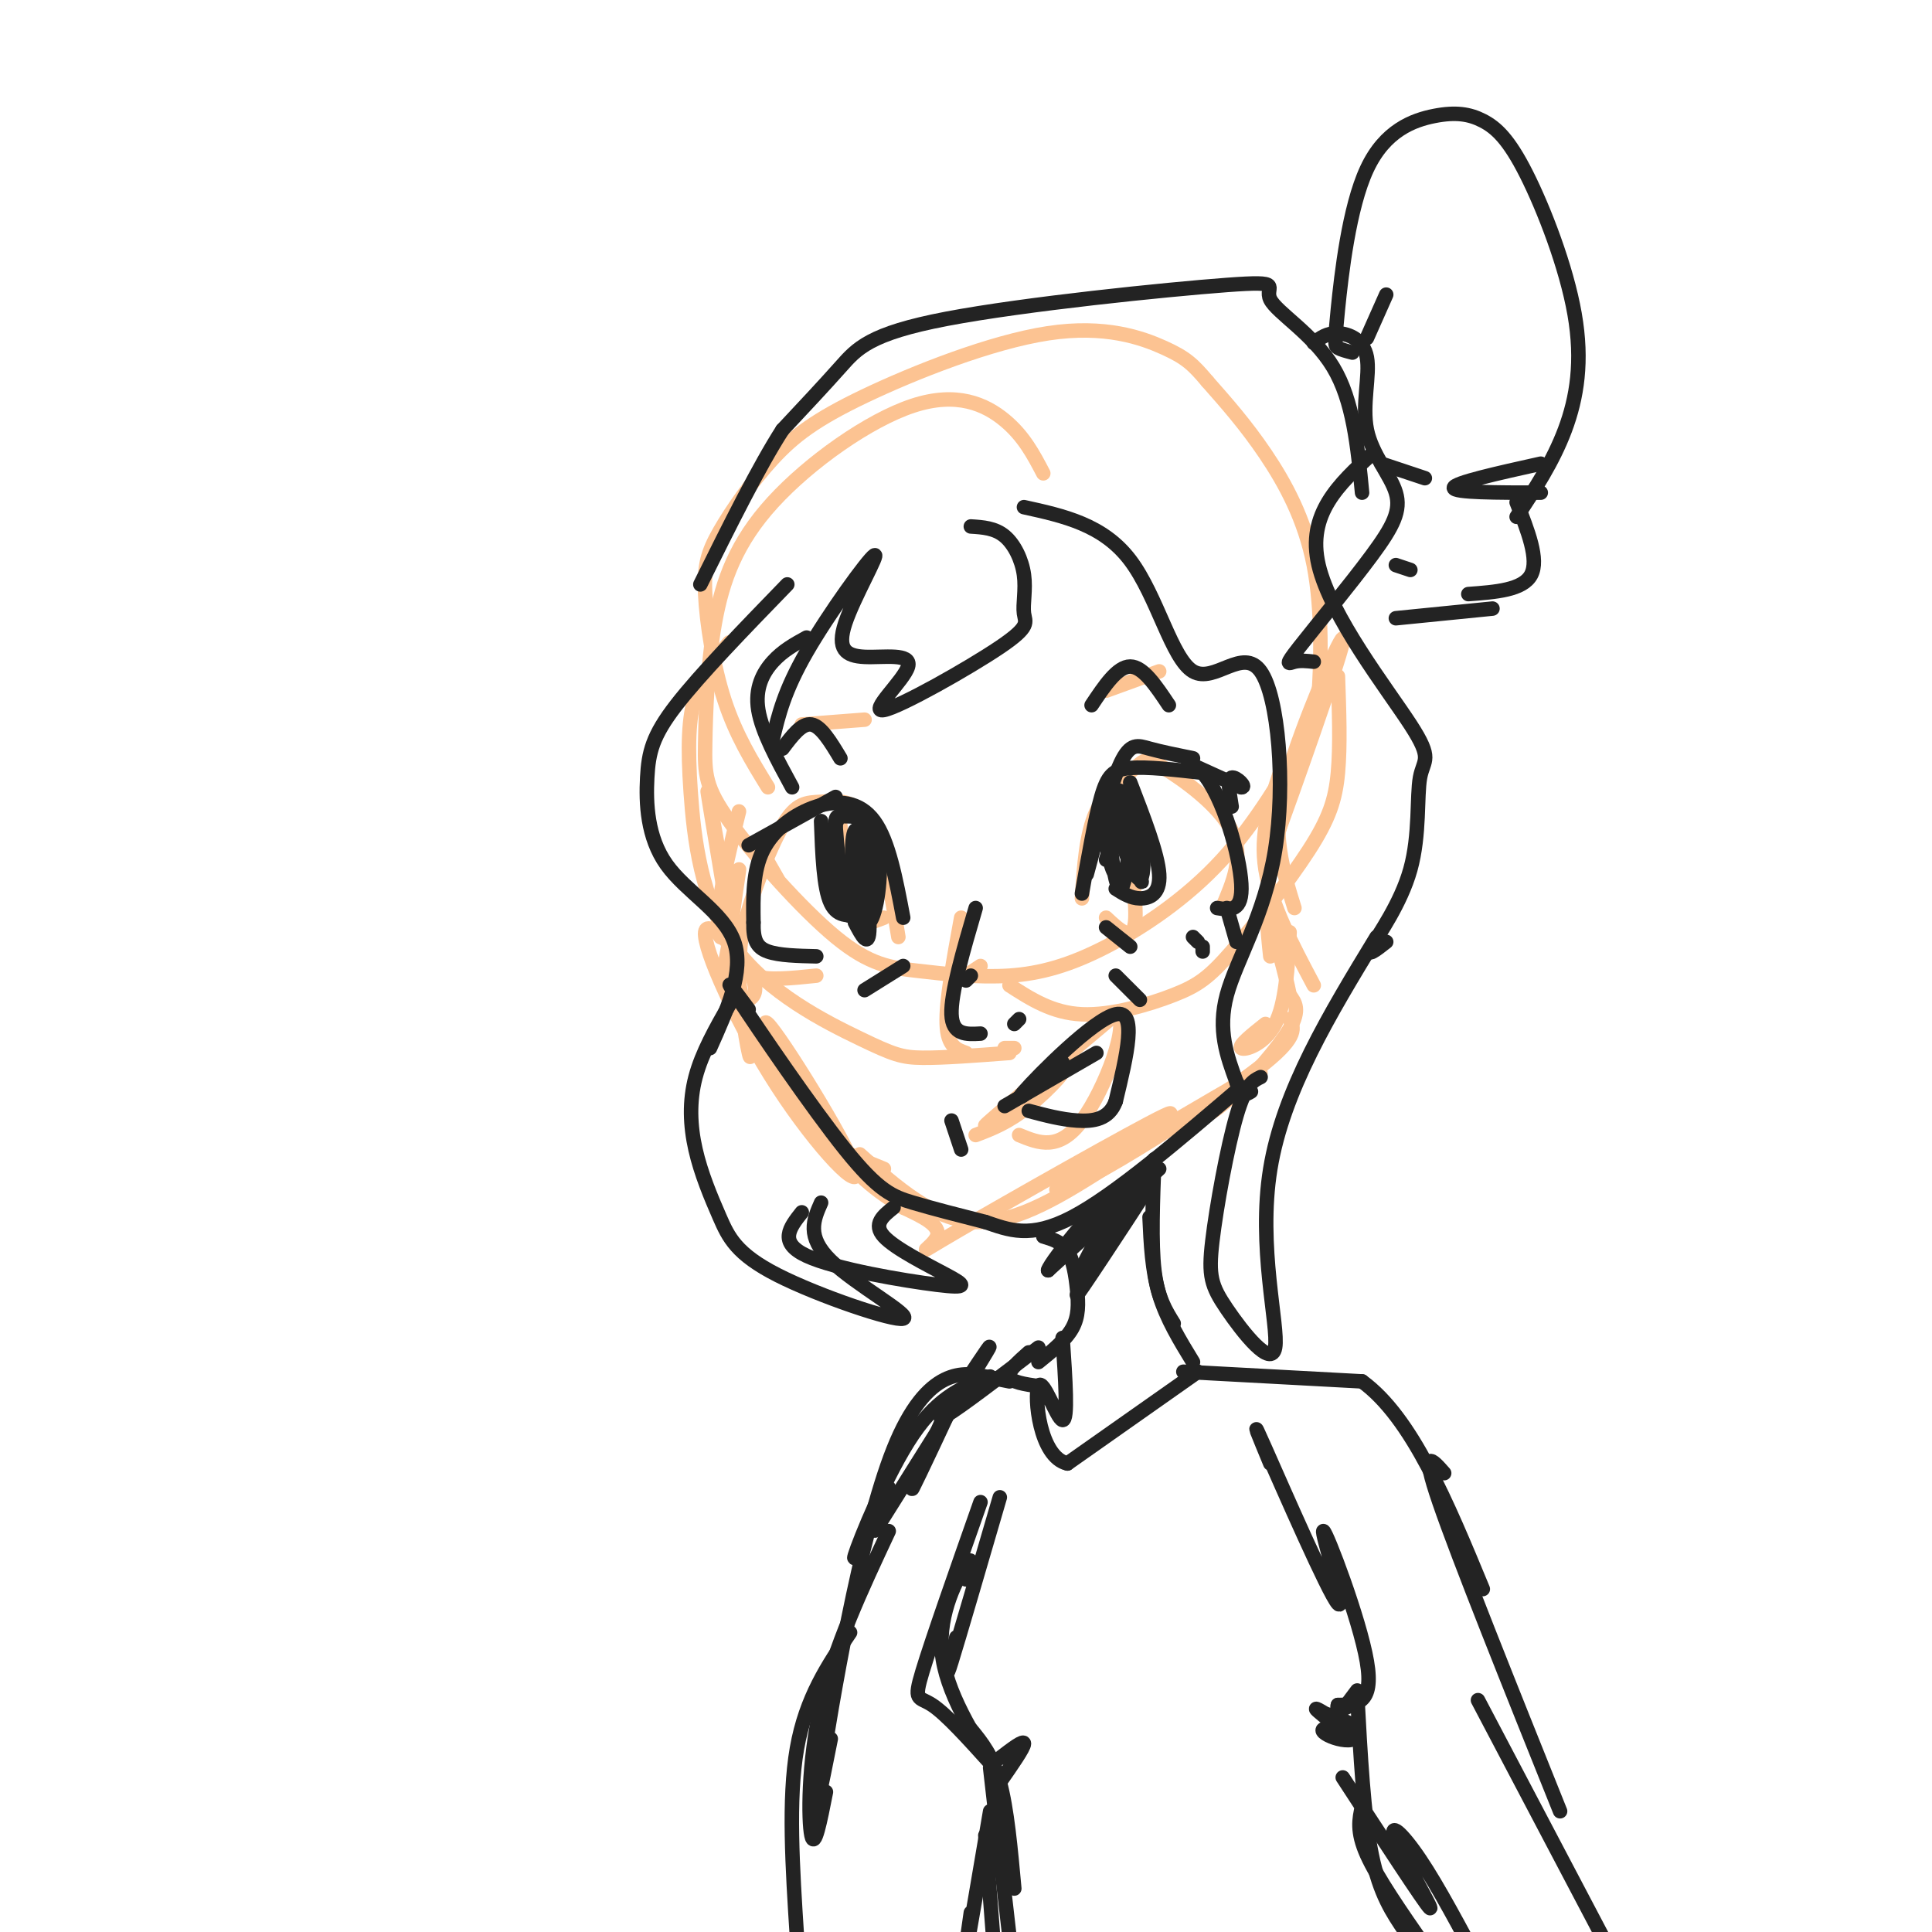 <svg viewBox='0 0 400 400' version='1.1' xmlns='http://www.w3.org/2000/svg' xmlns:xlink='http://www.w3.org/1999/xlink'><g fill='none' stroke='#FCC392' stroke-width='3' stroke-linecap='round' stroke-linejoin='round'><path d='M216,98c-2.016,-3.857 -4.033,-7.714 -8,-11c-3.967,-3.286 -9.886,-6.000 -19,-3c-9.114,3.000 -21.423,11.714 -29,20c-7.577,8.286 -10.421,16.145 -12,25c-1.579,8.855 -1.894,18.705 -2,25c-0.106,6.295 -0.002,9.035 5,16c5.002,6.965 14.903,18.153 22,24c7.097,5.847 11.389,6.351 17,7c5.611,0.649 12.539,1.441 19,1c6.461,-0.441 12.453,-2.116 20,-6c7.547,-3.884 16.649,-9.979 24,-18c7.351,-8.021 12.950,-17.970 16,-23c3.050,-5.030 3.549,-5.142 4,-11c0.451,-5.858 0.852,-17.462 -1,-27c-1.852,-9.538 -5.958,-17.011 -10,-23c-4.042,-5.989 -8.021,-10.495 -12,-15'/><path d='M250,79c-2.985,-3.554 -4.448,-4.940 -9,-7c-4.552,-2.060 -12.192,-4.795 -24,-3c-11.808,1.795 -27.783,8.121 -38,13c-10.217,4.879 -14.677,8.310 -19,13c-4.323,4.690 -8.509,10.639 -11,15c-2.491,4.361 -3.286,7.136 -3,13c0.286,5.864 1.653,14.818 4,22c2.347,7.182 5.673,12.591 9,18'/><path d='M151,133c-2.763,3.210 -5.526,6.420 -7,11c-1.474,4.580 -1.657,10.531 -1,20c0.657,9.469 2.156,22.456 9,32c6.844,9.544 19.035,15.647 26,19c6.965,3.353 8.704,3.958 13,4c4.296,0.042 11.148,-0.479 18,-1'/><path d='M209,204c4.435,2.861 8.870,5.721 15,6c6.130,0.279 13.955,-2.025 19,-4c5.045,-1.975 7.311,-3.622 12,-9c4.689,-5.378 11.801,-14.486 16,-21c4.199,-6.514 5.485,-10.432 6,-16c0.515,-5.568 0.257,-12.784 0,-20'/><path d='M161,182c0.000,0.000 -4.000,-7.000 -4,-7'/><path d='M150,183c-2.254,-12.624 -4.507,-25.247 -3,-16c1.507,9.247 6.775,40.365 8,49c1.225,8.635 -1.593,-5.214 -1,-6c0.593,-0.786 4.598,11.490 10,19c5.402,7.510 12.201,10.255 19,13'/><path d='M178,239c7.667,6.833 15.333,13.667 24,14c8.667,0.333 18.333,-5.833 28,-12'/><path d='M225,242c-5.133,3.395 -10.267,6.790 -2,2c8.267,-4.790 29.933,-17.764 36,-21c6.067,-3.236 -3.467,3.267 -7,6c-3.533,2.733 -1.067,1.697 3,-2c4.067,-3.697 9.733,-10.056 12,-14c2.267,-3.944 1.133,-5.472 0,-7'/><path d='M267,206c-0.833,-4.333 -2.917,-11.667 -5,-19'/><path d='M263,198c-0.583,-5.417 -1.167,-10.833 0,-18c1.167,-7.167 4.083,-16.083 7,-25'/><path d='M265,170c-2.282,6.890 -4.565,13.780 -1,4c3.565,-9.780 12.976,-36.230 14,-41c1.024,-4.770 -6.340,12.139 -10,23c-3.660,10.861 -3.617,15.675 -3,20c0.617,4.325 1.809,8.163 3,12'/><path d='M265,160c-2.083,6.333 -4.167,12.667 -3,20c1.167,7.333 5.583,15.667 10,24'/><path d='M267,193c-0.378,7.356 -0.756,14.711 -3,19c-2.244,4.289 -6.356,5.511 -7,5c-0.644,-0.511 2.178,-2.756 5,-5'/><path d='M267,211c0.888,1.740 1.776,3.480 -5,9c-6.776,5.520 -21.217,14.820 -30,20c-8.783,5.180 -11.909,6.239 -6,2c5.909,-4.239 20.852,-13.775 15,-11c-5.852,2.775 -32.499,17.863 -43,24c-10.501,6.137 -4.858,3.325 -4,1c0.858,-2.325 -3.071,-4.162 -7,-6'/><path d='M187,250c-3.637,-2.408 -9.230,-5.428 -16,-15c-6.770,-9.572 -14.716,-25.697 -12,-23c2.716,2.697 16.096,24.216 18,30c1.904,5.784 -7.667,-4.166 -16,-17c-8.333,-12.834 -15.430,-28.554 -15,-32c0.430,-3.446 8.385,5.380 10,10c1.615,4.620 -3.110,5.034 -5,3c-1.890,-2.034 -0.945,-6.517 0,-11'/><path d='M151,195c0.606,-5.922 2.121,-15.226 2,-15c-0.121,0.226 -1.879,9.984 -3,13c-1.121,3.016 -1.606,-0.710 -1,-6c0.606,-5.290 2.303,-12.145 4,-19'/><path d='M199,190c-1.583,8.667 -3.167,17.333 -3,22c0.167,4.667 2.083,5.333 4,6'/><path d='M208,217c0.000,0.000 2.000,0.000 2,0'/><path d='M200,202c0.000,0.000 3.000,-2.000 3,-2'/><path d='M224,186c0.429,-6.667 0.858,-13.333 3,-18c2.142,-4.667 5.997,-7.333 8,-9c2.003,-1.667 2.155,-2.333 6,0c3.845,2.333 11.384,7.667 14,13c2.616,5.333 0.308,10.667 -2,16'/><path d='M232,165c1.750,10.917 3.500,21.833 3,26c-0.500,4.167 -3.250,1.583 -6,-1'/><path d='M186,194c-1.582,-9.688 -3.165,-19.376 -6,-24c-2.835,-4.624 -6.923,-4.184 -10,-4c-3.077,0.184 -5.144,0.111 -8,5c-2.856,4.889 -6.500,14.739 -8,21c-1.500,6.261 -0.857,8.932 2,10c2.857,1.068 7.929,0.534 13,0'/><path d='M174,171c0.250,7.417 0.500,14.833 2,18c1.500,3.167 4.250,2.083 7,1'/><path d='M202,235c3.363,-1.280 6.726,-2.560 11,-6c4.274,-3.440 9.458,-9.042 6,-7c-3.458,2.042 -15.560,11.726 -15,11c0.560,-0.726 13.780,-11.863 27,-23'/><path d='M231,210c3.222,1.178 -2.222,15.622 -7,22c-4.778,6.378 -8.889,4.689 -13,3'/><path d='M229,143c0.000,0.000 11.000,-4.000 11,-4'/><path d='M179,149c0.000,0.000 -13.000,1.000 -13,1'/></g>
<g fill='none' stroke='#232323' stroke-width='3' stroke-linecap='round' stroke-linejoin='round'><path d='M201,109c2.490,0.159 4.980,0.317 7,2c2.020,1.683 3.571,4.890 4,8c0.429,3.110 -0.263,6.121 0,8c0.263,1.879 1.483,2.625 -5,7c-6.483,4.375 -20.669,12.379 -24,13c-3.331,0.621 4.192,-6.140 5,-9c0.808,-2.860 -5.098,-1.819 -9,-2c-3.902,-0.181 -5.798,-1.585 -4,-7c1.798,-5.415 7.292,-14.843 6,-14c-1.292,0.843 -9.369,11.955 -14,20c-4.631,8.045 -5.815,13.022 -7,18'/><path d='M185,250c-2.164,1.724 -4.329,3.448 -2,6c2.329,2.552 9.150,5.931 13,8c3.850,2.069 4.729,2.826 -2,2c-6.729,-0.826 -21.065,-3.236 -27,-6c-5.935,-2.764 -3.467,-5.882 -1,-9'/><path d='M170,249c-1.555,3.514 -3.110,7.027 2,12c5.110,4.973 16.884,11.404 15,12c-1.884,0.596 -17.428,-4.644 -26,-9c-8.572,-4.356 -10.174,-7.827 -12,-12c-1.826,-4.173 -3.876,-9.046 -5,-14c-1.124,-4.954 -1.321,-9.987 0,-15c1.321,-5.013 4.161,-10.007 7,-15'/><path d='M147,217c3.566,-7.952 7.132,-15.904 5,-22c-2.132,-6.096 -9.963,-10.335 -14,-16c-4.037,-5.665 -4.279,-12.756 -4,-18c0.279,-5.244 1.080,-8.641 6,-15c4.920,-6.359 13.960,-15.679 23,-25'/><path d='M167,132c-2.467,1.356 -4.933,2.711 -7,5c-2.067,2.289 -3.733,5.511 -3,10c0.733,4.489 3.867,10.244 7,16'/><path d='M212,105c8.204,1.800 16.409,3.601 22,11c5.591,7.399 8.570,20.397 13,23c4.430,2.603 10.311,-5.189 14,0c3.689,5.189 5.185,23.359 3,37c-2.185,13.641 -8.053,22.755 -10,30c-1.947,7.245 0.026,12.623 2,18'/><path d='M256,224c0.833,3.333 1.917,2.667 3,2'/><path d='M261,223c-1.549,0.738 -3.097,1.476 -5,8c-1.903,6.524 -4.159,18.834 -5,26c-0.841,7.166 -0.267,9.189 3,14c3.267,4.811 9.226,12.411 10,8c0.774,-4.411 -3.636,-20.832 -1,-37c2.636,-16.168 12.318,-32.084 22,-48'/><path d='M287,195c-2.142,1.687 -4.285,3.374 -3,1c1.285,-2.374 5.996,-8.807 8,-16c2.004,-7.193 1.300,-15.144 2,-19c0.700,-3.856 2.804,-3.615 -2,-11c-4.804,-7.385 -16.515,-22.396 -19,-33c-2.485,-10.604 4.258,-16.802 11,-23'/><path d='M282,102c-0.908,-9.535 -1.815,-19.071 -6,-26c-4.185,-6.929 -11.646,-11.252 -13,-14c-1.354,-2.748 3.400,-3.922 -9,-3c-12.400,0.922 -41.954,3.941 -58,7c-16.046,3.059 -18.585,6.160 -22,10c-3.415,3.840 -7.708,8.420 -12,13'/><path d='M162,89c-4.833,7.500 -10.917,19.750 -17,32'/><path d='M272,71c1.383,-1.044 2.765,-2.089 5,-2c2.235,0.089 5.322,1.311 6,5c0.678,3.689 -1.054,9.846 0,15c1.054,5.154 4.893,9.304 6,13c1.107,3.696 -0.518,6.939 -5,13c-4.482,6.061 -11.822,14.939 -15,19c-3.178,4.061 -2.194,3.303 -1,3c1.194,-0.303 2.597,-0.152 4,0'/><path d='M280,73c-1.182,-0.308 -2.363,-0.616 -3,-1c-0.637,-0.384 -0.729,-0.846 0,-8c0.729,-7.154 2.278,-21.002 6,-29c3.722,-7.998 9.617,-10.146 14,-11c4.383,-0.854 7.255,-0.414 10,1c2.745,1.414 5.365,3.802 9,11c3.635,7.198 8.286,19.207 10,29c1.714,9.793 0.490,17.369 -2,24c-2.490,6.631 -6.245,12.315 -10,18'/><path d='M314,104c2.333,5.917 4.667,11.833 3,15c-1.667,3.167 -7.333,3.583 -13,4'/><path d='M309,126c0.000,0.000 -20.000,2.000 -20,2'/><path d='M319,96c-9.000,2.000 -18.000,4.000 -18,5c0.000,1.000 9.000,1.000 18,1'/><path d='M283,70c0.000,0.000 4.000,-9.000 4,-9'/><path d='M286,96c0.000,0.000 9.000,3.000 9,3'/><path d='M289,117c0.000,0.000 3.000,1.000 3,1'/><path d='M224,185c1.356,-7.756 2.711,-15.511 4,-20c1.289,-4.489 2.511,-5.711 6,-6c3.489,-0.289 9.244,0.356 15,1'/><path d='M249,160c4.333,5.044 7.667,17.156 8,23c0.333,5.844 -2.333,5.422 -5,5'/><path d='M225,181c2.489,-9.333 4.978,-18.667 7,-23c2.022,-4.333 3.578,-3.667 6,-3c2.422,0.667 5.711,1.333 9,2'/><path d='M246,158c0.000,0.000 11.000,5.000 11,5'/><path d='M257,163c1.267,0.067 -1.067,-2.267 -2,-2c-0.933,0.267 -0.467,3.133 0,6'/><path d='M254,188c0.000,0.000 2.000,7.000 2,7'/><path d='M247,194c0.000,0.000 1.000,1.000 1,1'/><path d='M249,196c0.000,0.000 0.000,1.000 0,1'/><path d='M234,162c2.867,7.422 5.733,14.844 6,19c0.267,4.156 -2.067,5.044 -4,5c-1.933,-0.044 -3.467,-1.022 -5,-2'/><path d='M187,190c-1.494,-7.935 -2.988,-15.869 -6,-20c-3.012,-4.131 -7.542,-4.458 -12,-3c-4.458,1.458 -8.845,4.702 -11,9c-2.155,4.298 -2.077,9.649 -2,15'/><path d='M156,191c-0.089,3.622 0.689,5.178 3,6c2.311,0.822 6.156,0.911 10,1'/><path d='M170,170c0.250,6.917 0.500,13.833 2,17c1.500,3.167 4.250,2.583 7,2'/><path d='M173,165c0.000,0.000 -18.000,10.000 -18,10'/><path d='M208,229c0.000,0.000 19.000,-11.000 19,-11'/><path d='M220,220c-5.489,4.711 -10.978,9.422 -8,6c2.978,-3.422 14.422,-14.978 19,-16c4.578,-1.022 2.289,8.489 0,18'/><path d='M231,228c-1.333,3.778 -4.667,4.222 -8,4c-3.333,-0.222 -6.667,-1.111 -10,-2'/><path d='M202,188c-2.583,8.833 -5.167,17.667 -5,22c0.167,4.333 3.083,4.167 6,4'/><path d='M210,212c0.000,0.000 1.000,-1.000 1,-1'/><path d='M200,203c0.000,0.000 1.000,-1.000 1,-1'/><path d='M229,192c0.000,0.000 5.000,4.000 5,4'/><path d='M187,200c0.000,0.000 -8.000,5.000 -8,5'/><path d='M231,202c0.000,0.000 5.000,5.000 5,5'/><path d='M197,232c0.000,0.000 2.000,6.000 2,6'/><path d='M226,146c2.667,-4.000 5.333,-8.000 8,-8c2.667,0.000 5.333,4.000 8,8'/><path d='M174,157c-2.000,-3.333 -4.000,-6.667 -6,-7c-2.000,-0.333 -4.000,2.333 -6,5'/><path d='M155,209c-3.006,-4.048 -6.012,-8.095 -2,-2c4.012,6.095 15.042,22.333 22,31c6.958,8.667 9.845,9.762 14,11c4.155,1.238 9.577,2.619 15,4'/><path d='M204,253c4.778,1.600 9.222,3.600 18,-1c8.778,-4.600 21.889,-15.800 35,-27'/><path d='M229,178c2.235,-7.658 4.471,-15.316 5,-12c0.529,3.316 -0.648,17.606 -2,18c-1.352,0.394 -2.878,-13.107 -2,-18c0.878,-4.893 4.161,-1.179 5,3c0.839,4.179 -0.765,8.821 -2,11c-1.235,2.179 -2.102,1.894 -3,-1c-0.898,-2.894 -1.828,-8.398 -1,-11c0.828,-2.602 3.414,-2.301 6,-2'/><path d='M235,166c1.544,4.258 2.404,15.904 1,16c-1.404,0.096 -5.070,-11.359 -5,-12c0.070,-0.641 3.877,9.531 5,12c1.123,2.469 -0.439,-2.766 -2,-8'/><path d='M177,191c1.479,2.824 2.957,5.648 3,1c0.043,-4.648 -1.350,-16.768 -1,-21c0.350,-4.232 2.444,-0.578 3,5c0.556,5.578 -0.427,13.079 -2,15c-1.573,1.921 -3.735,-1.737 -5,-6c-1.265,-4.263 -1.632,-9.132 -2,-14'/><path d='M173,171c-0.109,-2.583 0.620,-2.041 2,-2c1.380,0.041 3.413,-0.419 4,4c0.587,4.419 -0.272,13.718 -2,16c-1.728,2.282 -4.326,-2.453 -5,-8c-0.674,-5.547 0.576,-11.906 3,-13c2.424,-1.094 6.022,3.077 7,7c0.978,3.923 -0.666,7.598 -2,10c-1.334,2.402 -2.359,3.531 -3,0c-0.641,-3.531 -0.897,-11.723 0,-13c0.897,-1.277 2.949,4.362 5,10'/><path d='M216,256c1.899,0.560 3.798,1.119 5,3c1.202,1.881 1.708,5.083 2,8c0.292,2.917 0.369,5.548 -1,8c-1.369,2.452 -4.185,4.726 -7,7'/><path d='M239,240c-0.333,8.667 -0.667,17.333 0,23c0.667,5.667 2.333,8.333 4,11'/><path d='M238,252c0.250,5.500 0.500,11.000 2,16c1.500,5.000 4.250,9.500 7,14'/><path d='M248,284c0.000,0.000 -27.000,19.000 -27,19'/><path d='M221,303c-5.833,-1.298 -6.917,-14.042 -6,-16c0.917,-1.958 3.833,6.869 5,7c1.167,0.131 0.583,-8.435 0,-17'/><path d='M240,242c0.000,0.000 -23.000,21.000 -23,21'/><path d='M217,263c0.327,-1.764 12.643,-16.674 14,-16c1.357,0.674 -8.247,16.932 -7,16c1.247,-0.932 13.345,-19.054 13,-18c-0.345,1.054 -13.131,21.284 -14,23c-0.869,1.716 10.180,-15.081 14,-21c3.820,-5.919 0.410,-0.959 -3,4'/><path d='M234,251c-2.167,3.167 -6.083,9.083 -10,15'/><path d='M203,311c-5.022,14.267 -10.044,28.533 -12,35c-1.956,6.467 -0.844,5.133 2,7c2.844,1.867 7.422,6.933 12,12'/><path d='M263,303c-2.293,-5.547 -4.587,-11.094 -1,-3c3.587,8.094 13.054,29.829 15,32c1.946,2.171 -3.630,-15.223 -3,-15c0.630,0.223 7.466,18.064 9,27c1.534,8.936 -2.233,8.968 -6,9'/><path d='M277,353c-0.500,1.500 1.250,0.750 3,0'/><path d='M281,350c0.000,0.000 -6.000,8.000 -6,8'/><path d='M207,310c-4.250,14.583 -8.500,29.167 -10,34c-1.500,4.833 -0.250,-0.083 1,-5'/><path d='M200,327c0.822,-2.689 1.644,-5.378 0,-3c-1.644,2.378 -5.756,9.822 -5,18c0.756,8.178 6.378,17.089 12,26'/><path d='M201,358c2.250,2.750 4.500,5.500 6,11c1.500,5.500 2.250,13.750 3,22'/><path d='M281,351c0.667,12.417 1.333,24.833 3,33c1.667,8.167 4.333,12.083 7,16'/><path d='M282,374c-0.583,2.583 -1.167,5.167 1,10c2.167,4.833 7.083,11.917 12,19'/><path d='M205,366c0.000,0.000 4.000,35.000 4,35'/><path d='M275,356c-1.694,-1.365 -3.388,-2.730 -2,-2c1.388,0.730 5.856,3.557 7,5c1.144,1.443 -1.038,1.504 -3,1c-1.962,-0.504 -3.703,-1.573 -3,-2c0.703,-0.427 3.852,-0.214 7,0'/><path d='M275,355c0.000,0.000 5.000,2.000 5,2'/><path d='M207,364c2.500,-1.917 5.000,-3.833 5,-3c0.000,0.833 -2.500,4.417 -5,8'/><path d='M215,287c-2.833,-0.417 -5.667,-0.833 -6,-2c-0.333,-1.167 1.833,-3.083 4,-5'/><path d='M215,279c-8.083,6.167 -16.167,12.333 -19,14c-2.833,1.667 -0.417,-1.167 2,-4'/><path d='M198,289c-2.000,4.311 -8.000,17.089 -9,19c-1.000,1.911 3.000,-7.044 7,-16'/><path d='M200,286c3.556,-5.356 7.111,-10.711 3,-4c-4.111,6.711 -15.889,25.489 -20,32c-4.111,6.511 -0.556,0.756 3,-5'/><path d='M205,285c-5.267,1.978 -10.533,3.956 -16,12c-5.467,8.044 -11.133,22.156 -12,25c-0.867,2.844 3.067,-5.578 7,-14'/><path d='M209,286c-0.423,-0.083 -0.845,-0.167 -5,-1c-4.155,-0.833 -12.042,-2.417 -19,15c-6.958,17.417 -12.988,53.833 -15,67c-2.012,13.167 -0.006,3.083 2,-7'/><path d='M184,317c-5.622,12.000 -11.244,24.000 -14,36c-2.756,12.000 -2.644,24.000 -2,27c0.644,3.000 1.822,-3.000 3,-9'/><path d='M176,338c-4.583,6.750 -9.167,13.500 -11,24c-1.833,10.500 -0.917,24.750 0,39'/><path d='M245,284c0.000,0.000 37.000,2.000 37,2'/><path d='M282,286c10.333,7.500 17.667,25.250 25,43'/><path d='M299,305c-2.500,-2.833 -5.000,-5.667 -1,6c4.000,11.667 14.500,37.833 25,64'/><path d='M306,352c0.000,0.000 30.000,57.000 30,57'/><path d='M278,368c8.470,12.976 16.940,25.952 18,27c1.060,1.048 -5.292,-9.833 -7,-14c-1.708,-4.167 1.226,-1.619 5,4c3.774,5.619 8.387,14.310 13,23'/><path d='M205,375c-2.167,12.750 -4.333,25.500 -5,29c-0.667,3.500 0.167,-2.250 1,-8'/><path d='M204,380c0.000,0.000 2.000,26.000 2,26'/></g>
</svg>